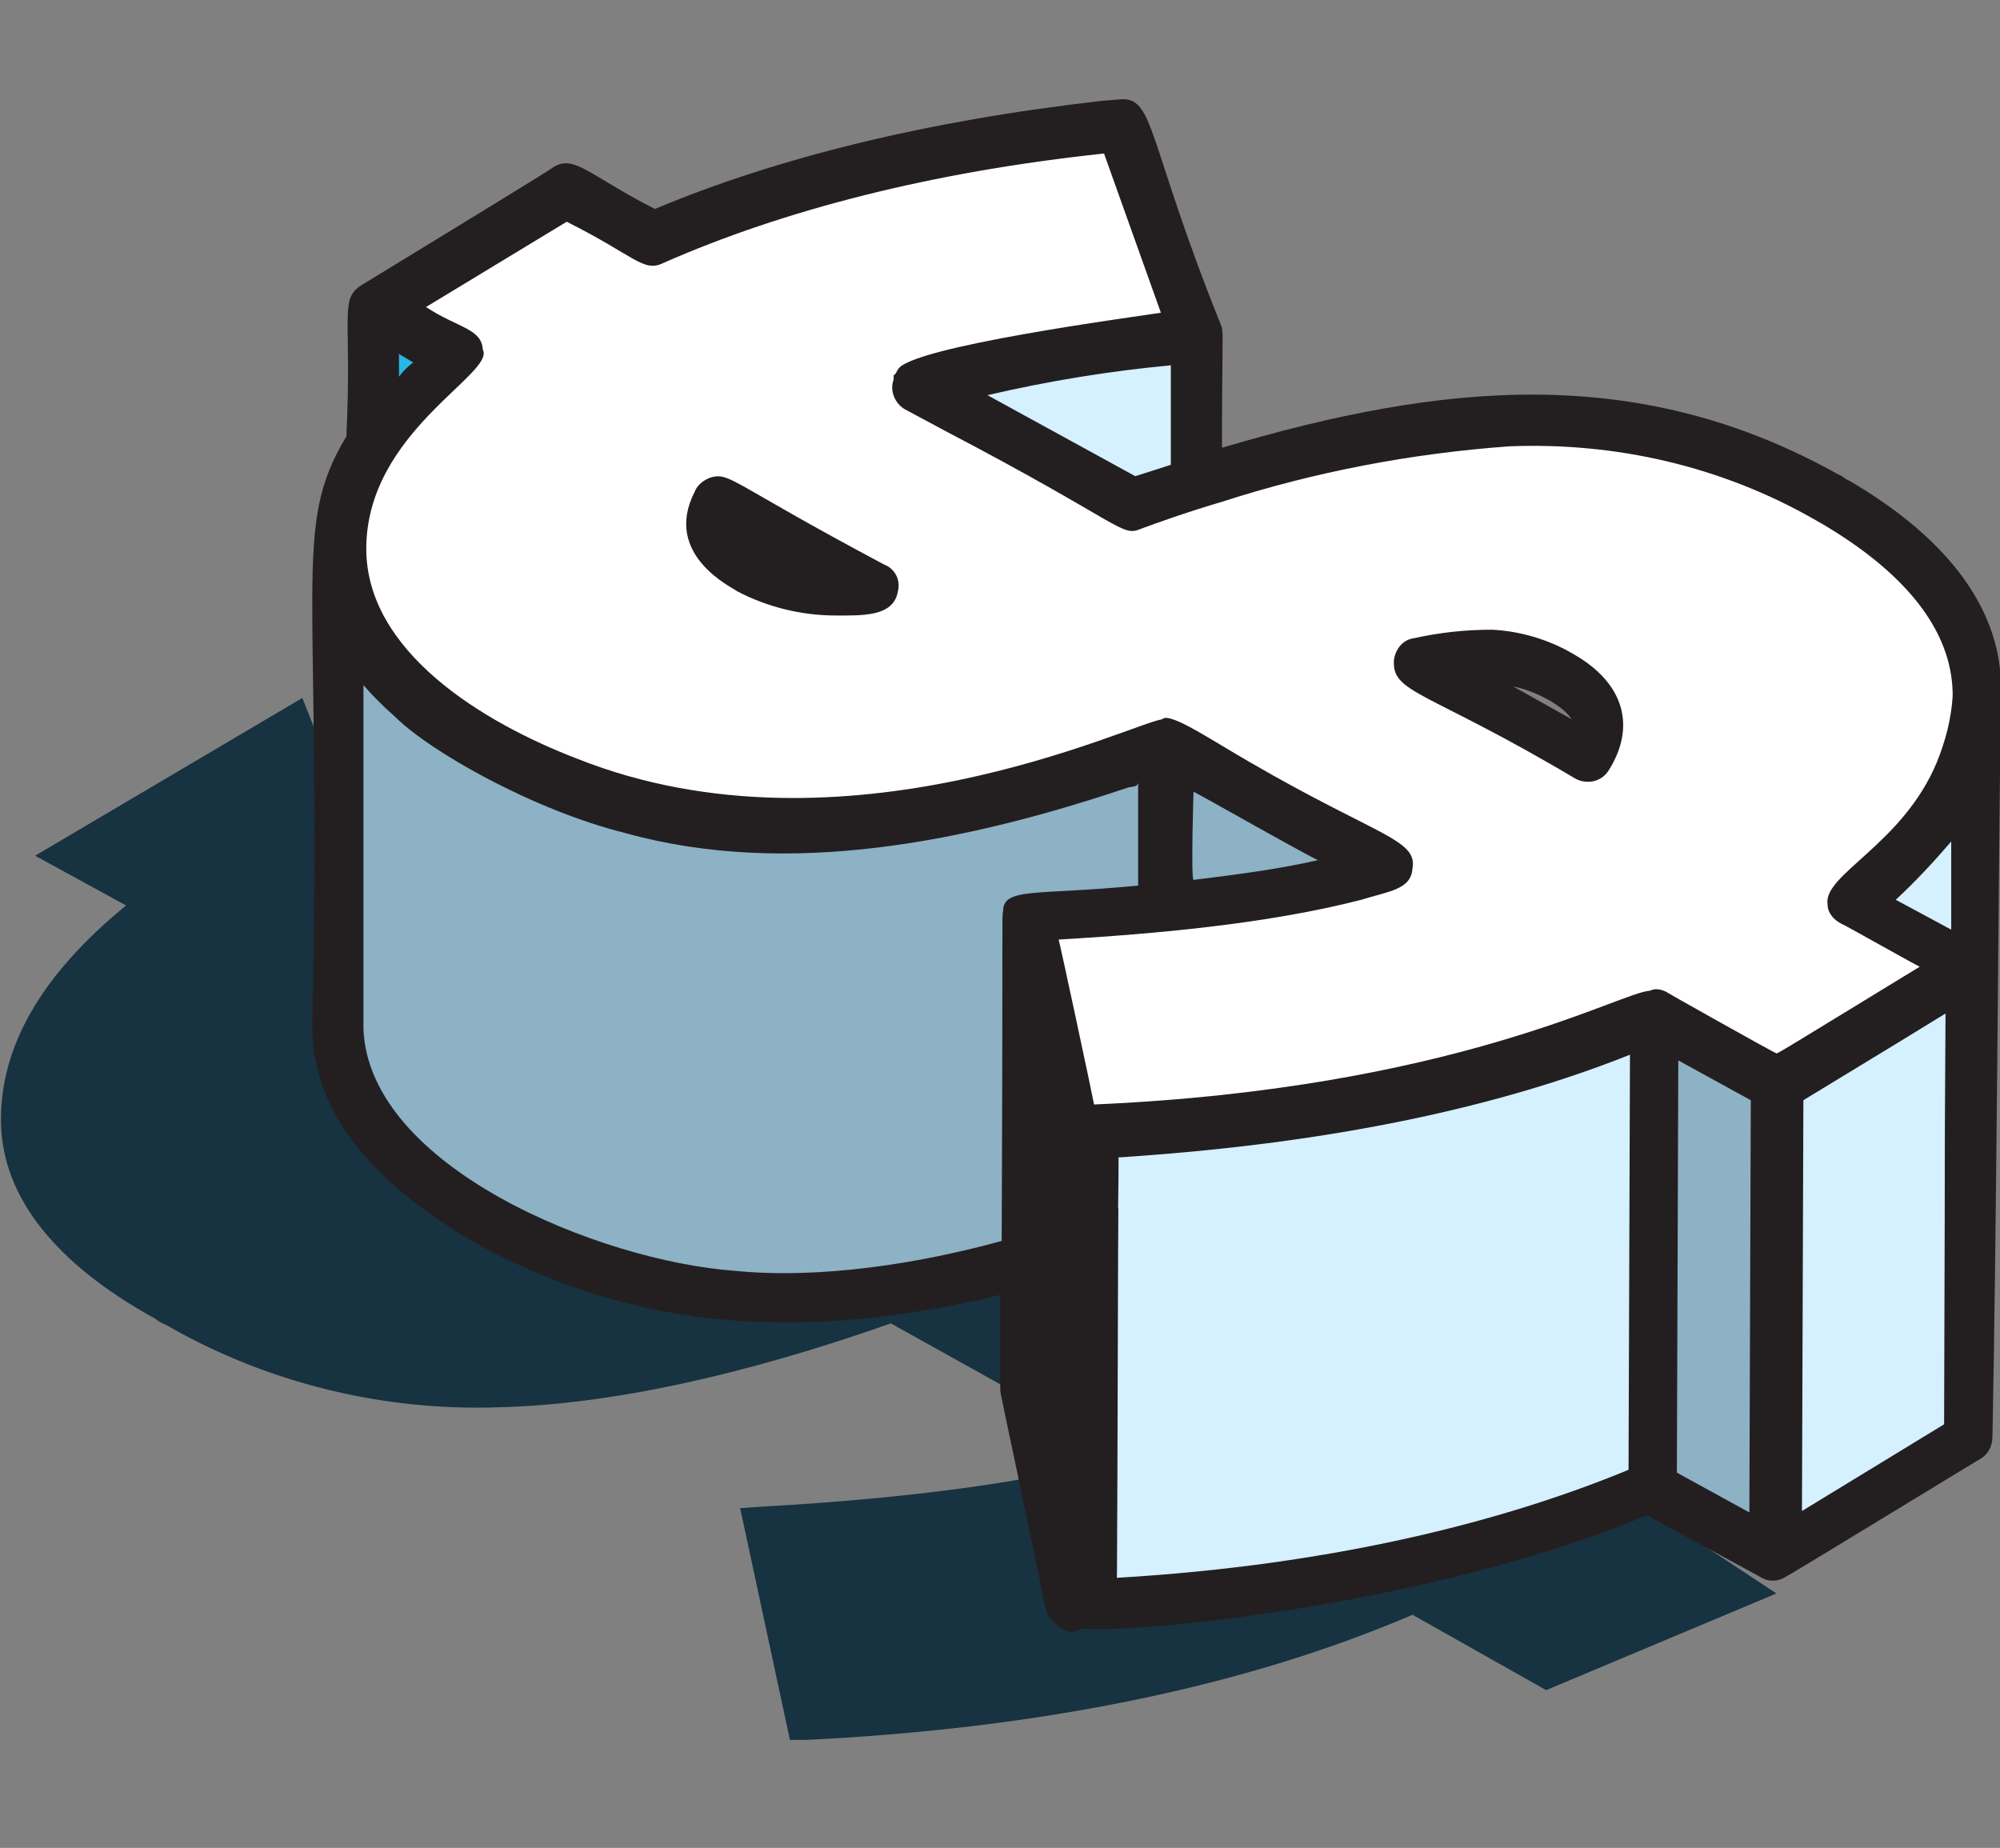 <?xml version="1.0" encoding="utf-8"?>
<!-- Generator: Adobe Illustrator 26.4.1, SVG Export Plug-In . SVG Version: 6.00 Build 0)  -->
<svg version="1.1" id="Layer_1" xmlns="http://www.w3.org/2000/svg" xmlns:xlink="http://www.w3.org/1999/xlink" x="0px" y="0px"
	 viewBox="0 0 140.7 130" style="enable-background:new 0 0 140.7 130;" xml:space="preserve">
<rect x="0" y="0" width="140.7" height="130" fill="#808080" stroke="none"/>
<style type="text/css">
	.st0{fill:#173240;}
	.st1{fill:#24B9E2;}
	.st2{fill:#D5F0FF;}
	.st3{clip-path:url(#SVGID_00000112591018589881493400000017519502876805552531_);}
	.st4{fill:#9E5F13;}
	.st5{clip-path:url(#SVGID_00000092441399832201511780000016459201198472016033_);}
	.st6{fill:#995C13;}
	.st7{clip-path:url(#SVGID_00000094590441963071710490000009163808844612864419_);}
	.st8{fill:#945912;}
	.st9{clip-path:url(#SVGID_00000083075356851845524640000013509401016844849072_);}
	.st10{fill:#8F5611;}
	.st11{fill:#865010;}
	.st12{clip-path:url(#SVGID_00000021086016251554221080000004479202078583360418_);}
	.st13{fill:#804D10;}
	.st14{clip-path:url(#SVGID_00000049912603680815104230000017479273011449432472_);}
	.st15{fill:#855010;}
	.st16{clip-path:url(#SVGID_00000168111985729724119690000006807716871012303490_);}
	.st17{fill:#8A5311;}
	.st18{clip-path:url(#SVGID_00000140705766178442775420000009575734964407801782_);}
	.st19{clip-path:url(#SVGID_00000171685528316814449950000002934975684016648629_);}
	.st20{clip-path:url(#SVGID_00000183235325540295591590000004125707747284928915_);}
	.st21{clip-path:url(#SVGID_00000065072011022820086790000012213981059692662435_);}
	.st22{clip-path:url(#SVGID_00000011747210059484069210000004511283585241392803_);}
	.st23{fill:#A36214;}
	.st24{clip-path:url(#SVGID_00000111150873816320515730000016102562419763092153_);}
	.st25{fill:#A86514;}
	.st26{clip-path:url(#SVGID_00000036219445723983233220000012171038407212054975_);}
	.st27{fill:#AD6815;}
	.st28{fill:#8DB1C5;}
	.st29{fill:#EC767A;}
	.st30{fill:#231F20;}
	.st31{fill:#FFFFFF;}
</style>
<g id="Group_689" transform="translate(-1255 -1382)">
	<g id="Group_159" transform="translate(-41.629 57.5)">
		<path id="Path_12" class="st0" d="M1421.6,1436.6l-16.2,6.8l-9.4-5.3c-11.9,5.1-26.3,8-42.6,8.8h-1.2l-3.5-16.3l1.4-0.1
			c10.8-0.6,19.5-1.8,25.9-3.6l-16.7-9.3c-10.5,3.7-19.8,5.7-27.5,5.9c-8.2,0.3-16.4-1.7-23.5-5.8c-0.2-0.1-0.5-0.2-0.7-0.4
			c-7.1-3.9-10.8-8.6-10.9-13.8c-0.1-5.3,2.8-10.4,8.8-15.3l-6.4-3.5l18.8-11.1l2.3,5.8c15.2-6.6,31.4-7.9,35.5-8.7l5.7,15.9
			c-7.1,0.6-14.1,1.9-21,3.9l16.2,9c18.5-6.5,36.2-10,53.2,0c14.5,8.4,13.8,20,1.2,30.1L1421.6,1436.6z M1378.5,1411.6l12.7,7.1
			c1.7-2.6,0.6-4.6-2.2-6.1c-1.5-0.9-3.2-1.3-5-1.4C1382.2,1410.9,1380.3,1411,1378.5,1411.6 M1327.6,1404.2
			c2.5,1.4,5.7,1.8,9.4,1.4l-11.5-6.4C1324.6,1401.2,1325.3,1402.8,1327.6,1404.2C1327.5,1404.1,1327.6,1404.2,1327.6,1404.2"/>
		<path id="Path_13" class="st1" d="M1328.7,1349.5l-0.1,33.2l-5.8-3.2l0.1-33.2L1328.7,1349.5z"/>
		<path id="Path_14" class="st2" d="M1367.7,1350c-0.4,0.1-1,0.1-1.4,0.3c-0.3,0-0.6,0.1-0.8,0.1c-0.6,0.1-1,0.3-1.5,0.4
			c-0.3,0-0.4,0.1-0.7,0.1c-0.7,0.1-1.4,0.4-1.9,0.6l-0.1,33.2c6.4-1.8,12.9-3,19.5-3.6l0.1-33.2
			C1380.7,1348.1,1374.3,1348.7,1367.7,1350z"/>
		<g>
			<defs>
				<path id="SVGID_1_" d="M1346.8,1394.6c0.3-35.1-0.3-33.2,0.6-34.7l-0.1,33.2C1347,1393.5,1346.8,1394,1346.8,1394.6z"/>
			</defs>
			<clipPath id="SVGID_00000077316081152471494050000008191252316312325822_">
				<use xlink:href="#SVGID_1_"  style="overflow:visible;"/>
			</clipPath>
			
				<g id="Group_5" transform="translate(1346.817 1352.858)" style="clip-path:url(#SVGID_00000077316081152471494050000008191252316312325822_);">
				<path id="Path_15" class="st4" d="M0.4,7L0.3,40.2c-0.1,0.1-0.1,0.3-0.3,0.4L0.1,7.4C0.3,7.3,0.4,7.1,0.4,7"/>
			</g>
		</g>
		<g>
			<defs>
				<path id="SVGID_00000129892954527717175160000009186572207528767123_" d="M1346.8,1394.6c0.3-35.1-0.3-33.2,0.6-34.7l-0.1,33.2
					C1347,1393.5,1346.8,1394,1346.8,1394.6z"/>
			</defs>
			<clipPath id="SVGID_00000162338207483798507740000001418777570539199159_">
				<use xlink:href="#SVGID_00000129892954527717175160000009186572207528767123_"  style="overflow:visible;"/>
			</clipPath>
			
				<g id="Group_6" transform="translate(1346.817 1352.858)" style="clip-path:url(#SVGID_00000162338207483798507740000001418777570539199159_);">
				<path id="Path_17" class="st6" d="M0.3,7.4L0.1,40.6C0.1,40.7,0,41,0,41.1C0.1,6.2,0,8.2,0.3,7.4"/>
			</g>
		</g>
		<g>
			<defs>
				<path id="SVGID_00000089560810323018942040000012505022783151900062_" d="M1346.8,1394.6c0.3-35.1-0.3-33.2,0.6-34.7l-0.1,33.2
					C1347,1393.5,1346.8,1394,1346.8,1394.6z"/>
			</defs>
			<clipPath id="SVGID_00000116233537756706472640000002929642056313929347_">
				<use xlink:href="#SVGID_00000089560810323018942040000012505022783151900062_"  style="overflow:visible;"/>
			</clipPath>
			
				<g id="Group_7" transform="translate(1346.817 1352.858)" style="clip-path:url(#SVGID_00000116233537756706472640000002929642056313929347_);">
				<path id="Path_19" class="st8" d="M0.1,8L0,41.1v0.4C0.1,6.3,0,8.5,0.1,8"/>
			</g>
		</g>
		<g>
			<defs>
				<path id="SVGID_00000072245900929126489780000014661207233297666181_" d="M1346.8,1394.6c0.3-35.1-0.3-33.2,0.6-34.7l-0.1,33.2
					C1347,1393.5,1346.8,1394,1346.8,1394.6z"/>
			</defs>
			<clipPath id="SVGID_00000015330473812501860990000013553372561400795520_">
				<use xlink:href="#SVGID_00000072245900929126489780000014661207233297666181_"  style="overflow:visible;"/>
			</clipPath>
			
				<g id="Group_8" transform="translate(1346.817 1352.858)" style="clip-path:url(#SVGID_00000015330473812501860990000013553372561400795520_);">
				<path id="Path_21" class="st10" d="M0,8.4l-0.1,33.2l0,0C0.1-3.6,0,11.7,0,8.4"/>
			</g>
		</g>
		<path id="Path_23" class="st11" d="M1358,1365.8l-0.1,33l-10.6-5.9v-33L1358,1365.8z"/>
		<g>
			<defs>
				<path id="SVGID_00000065037901820232287590000003534083897217335205_" d="M1409.2,1375.6l-0.1,33.2c0-2.8-4.6-4.7-7.5-4.8
					c-1.7,0-3.4,0.2-5.1,0.6l0.1-33.2c1.7-0.3,3.4-0.5,5.1-0.6c1.7,0.1,3.3,0.6,4.8,1.4C1408.3,1373.1,1409.2,1374.2,1409.2,1375.6z
					"/>
			</defs>
			<clipPath id="SVGID_00000011746623826623901550000010625283684157294491_">
				<use xlink:href="#SVGID_00000065037901820232287590000003534083897217335205_"  style="overflow:visible;"/>
			</clipPath>
			
				<g id="Group_9" transform="translate(1396.447 1363.779)" style="clip-path:url(#SVGID_00000011746623826623901550000010625283684157294491_);">
				<path id="Path_24" class="st13" d="M12.7,11.8L12.6,45c0-1.9-2.2-3.5-4-4.1L8.7,7.7C10.5,8.4,12.7,9.8,12.7,11.8"/>
			</g>
		</g>
		<g>
			<defs>
				<path id="SVGID_00000167386281312846032750000005571833149937820033_" d="M1409.2,1375.6l-0.1,33.2c0-2.8-4.6-4.7-7.5-4.8
					c-1.7,0-3.4,0.2-5.1,0.6l0.1-33.2c1.7-0.3,3.4-0.5,5.1-0.6c1.7,0.1,3.3,0.6,4.8,1.4C1408.3,1373.1,1409.2,1374.2,1409.2,1375.6z
					"/>
			</defs>
			<clipPath id="SVGID_00000154423724013693184500000005547888187915592619_">
				<use xlink:href="#SVGID_00000167386281312846032750000005571833149937820033_"  style="overflow:visible;"/>
			</clipPath>
			
				<g id="Group_10" transform="translate(1396.447 1363.779)" style="clip-path:url(#SVGID_00000154423724013693184500000005547888187915592619_);">
				<path id="Path_26" class="st15" d="M8.7,7.7L8.6,40.9c-0.3-0.2-0.6-0.2-1-0.3L7.7,7.4C8.1,7.5,8.4,7.6,8.7,7.7"/>
			</g>
		</g>
		<g>
			<defs>
				<path id="SVGID_00000084489447728731712250000002445433737723857841_" d="M1409.2,1375.6l-0.1,33.2c0-2.8-4.6-4.7-7.5-4.8
					c-1.7,0-3.4,0.2-5.1,0.6l0.1-33.2c1.7-0.3,3.4-0.5,5.1-0.6c1.7,0.1,3.3,0.6,4.8,1.4C1408.3,1373.1,1409.2,1374.2,1409.2,1375.6z
					"/>
			</defs>
			<clipPath id="SVGID_00000072282307511354652390000001444479038715021955_">
				<use xlink:href="#SVGID_00000084489447728731712250000002445433737723857841_"  style="overflow:visible;"/>
			</clipPath>
			
				<g id="Group_11" transform="translate(1396.447 1363.779)" style="clip-path:url(#SVGID_00000072282307511354652390000001444479038715021955_);">
				<path id="Path_28" class="st17" d="M7.7,7.4L7.6,40.6c-0.2-0.1-0.5-0.1-0.7-0.1L7,7.3C7.3,7.3,7.5,7.3,7.7,7.4"/>
			</g>
		</g>
		<g>
			<defs>
				<path id="SVGID_00000123403556824411999780000012072308065259171717_" d="M1409.2,1375.6l-0.1,33.2c0-2.8-4.6-4.7-7.5-4.8
					c-1.7,0-3.4,0.2-5.1,0.6l0.1-33.2c1.7-0.3,3.4-0.5,5.1-0.6c1.7,0.1,3.3,0.6,4.8,1.4C1408.3,1373.1,1409.2,1374.2,1409.2,1375.6z
					"/>
			</defs>
			<clipPath id="SVGID_00000160870405992898731020000017618713020896844730_">
				<use xlink:href="#SVGID_00000123403556824411999780000012072308065259171717_"  style="overflow:visible;"/>
			</clipPath>
			
				<g id="Group_12" transform="translate(1396.447 1363.779)" style="clip-path:url(#SVGID_00000160870405992898731020000017618713020896844730_);">
				<path id="Path_30" class="st10" d="M6.9,7.1L6.8,40.3c-0.3,0-0.4-0.1-0.7-0.1L6.2,7C6.4,7.1,6.7,7.1,6.9,7.1"/>
			</g>
		</g>
		<g>
			<defs>
				<path id="SVGID_00000121269637939178238940000000920606152803589786_" d="M1409.2,1375.6l-0.1,33.2c0-2.8-4.6-4.7-7.5-4.8
					c-1.7,0-3.4,0.2-5.1,0.6l0.1-33.2c1.7-0.3,3.4-0.5,5.1-0.6c1.7,0.1,3.3,0.6,4.8,1.4C1408.3,1373.1,1409.2,1374.2,1409.2,1375.6z
					"/>
			</defs>
			<clipPath id="SVGID_00000021814188440510229250000014288101705574172832_">
				<use xlink:href="#SVGID_00000121269637939178238940000000920606152803589786_"  style="overflow:visible;"/>
			</clipPath>
			
				<g id="Group_13" transform="translate(1396.447 1363.779)" style="clip-path:url(#SVGID_00000021814188440510229250000014288101705574172832_);">
				<path id="Path_32" class="st8" d="M6.4,7L6.2,40.2c-0.2,0-0.5,0-0.7-0.1L5.7,6.9C5.9,7,6.1,7,6.4,7"/>
			</g>
		</g>
		<g>
			<defs>
				<path id="SVGID_00000022560599918225626130000014537695893336130187_" d="M1409.2,1375.6l-0.1,33.2c0-2.8-4.6-4.7-7.5-4.8
					c-1.7,0-3.4,0.2-5.1,0.6l0.1-33.2c1.7-0.3,3.4-0.5,5.1-0.6c1.7,0.1,3.3,0.6,4.8,1.4C1408.3,1373.1,1409.2,1374.2,1409.2,1375.6z
					"/>
			</defs>
			<clipPath id="SVGID_00000054962717301436336670000007513100511926060954_">
				<use xlink:href="#SVGID_00000022560599918225626130000014537695893336130187_"  style="overflow:visible;"/>
			</clipPath>
			
				<g id="Group_14" transform="translate(1396.447 1363.779)" style="clip-path:url(#SVGID_00000054962717301436336670000007513100511926060954_);">
				<path id="Path_34" class="st6" d="M5.7,7L5.5,40.2H5L5.1,7H5.7"/>
			</g>
		</g>
		<g>
			<defs>
				<path id="SVGID_00000102518029663645888840000000078670381293340037_" d="M1409.2,1375.6l-0.1,33.2c0-2.8-4.6-4.7-7.5-4.8
					c-1.7,0-3.4,0.2-5.1,0.6l0.1-33.2c1.7-0.3,3.4-0.5,5.1-0.6c1.7,0.1,3.3,0.6,4.8,1.4C1408.3,1373.1,1409.2,1374.2,1409.2,1375.6z
					"/>
			</defs>
			<clipPath id="SVGID_00000119824817721256533600000011644066426015704963_">
				<use xlink:href="#SVGID_00000102518029663645888840000000078670381293340037_"  style="overflow:visible;"/>
			</clipPath>
			
				<g id="Group_15" transform="translate(1396.447 1363.779)" style="clip-path:url(#SVGID_00000119824817721256533600000011644066426015704963_);">
				<path id="Path_36" class="st4" d="M5.1,7L5,40.2H4.1L4.3,7H5.1"/>
			</g>
		</g>
		<g>
			<defs>
				<path id="SVGID_00000101795618576233584030000017636409405904261011_" d="M1409.2,1375.6l-0.1,33.2c0-2.8-4.6-4.7-7.5-4.8
					c-1.7,0-3.4,0.2-5.1,0.6l0.1-33.2c1.7-0.3,3.4-0.5,5.1-0.6c1.7,0.1,3.3,0.6,4.8,1.4C1408.3,1373.1,1409.2,1374.2,1409.2,1375.6z
					"/>
			</defs>
			<clipPath id="SVGID_00000046337802773412445130000005577992453794972346_">
				<use xlink:href="#SVGID_00000101795618576233584030000017636409405904261011_"  style="overflow:visible;"/>
			</clipPath>
			
				<g id="Group_16" transform="translate(1396.447 1363.779)" style="clip-path:url(#SVGID_00000046337802773412445130000005577992453794972346_);">
				<path id="Path_38" class="st23" d="M4.3,7L4.1,40.2c-0.4,0-0.7,0-1.1,0.1L3.2,7.1C3.5,7,3.9,7,4.3,7"/>
			</g>
		</g>
		<g>
			<defs>
				<path id="SVGID_00000107552935773439369940000012986868791559673246_" d="M1409.2,1375.6l-0.1,33.2c0-2.8-4.6-4.7-7.5-4.8
					c-1.7,0-3.4,0.2-5.1,0.6l0.1-33.2c1.7-0.3,3.4-0.5,5.1-0.6c1.7,0.1,3.3,0.6,4.8,1.4C1408.3,1373.1,1409.2,1374.2,1409.2,1375.6z
					"/>
			</defs>
			<clipPath id="SVGID_00000142138148258918036080000001952675581573627532_">
				<use xlink:href="#SVGID_00000107552935773439369940000012986868791559673246_"  style="overflow:visible;"/>
			</clipPath>
			
				<g id="Group_17" transform="translate(1396.447 1363.779)" style="clip-path:url(#SVGID_00000142138148258918036080000001952675581573627532_);">
				<path id="Path_40" class="st25" d="M3.2,7L3,40.2c-0.7,0-1.4,0.1-2.1,0.3L1.1,7.3C1.9,7.1,2.6,7.1,3.2,7"/>
			</g>
		</g>
		<g>
			<defs>
				<path id="SVGID_00000000212646740110030520000004655589670347186832_" d="M1409.2,1375.6l-0.1,33.2c0-2.8-4.6-4.7-7.5-4.8
					c-1.7,0-3.4,0.2-5.1,0.6l0.1-33.2c1.7-0.3,3.4-0.5,5.1-0.6c1.7,0.1,3.3,0.6,4.8,1.4C1408.3,1373.1,1409.2,1374.2,1409.2,1375.6z
					"/>
			</defs>
			<clipPath id="SVGID_00000071551542193333254050000015030928477297206416_">
				<use xlink:href="#SVGID_00000000212646740110030520000004655589670347186832_"  style="overflow:visible;"/>
			</clipPath>
			
				<g id="Group_18" transform="translate(1396.447 1363.779)" style="clip-path:url(#SVGID_00000071551542193333254050000015030928477297206416_);">
				<path id="Path_42" class="st27" d="M1.1,7.3L1,40.5c-0.3,0-0.7,0.1-1,0.1L0.1,7.4C0.5,7.4,0.8,7.4,1.1,7.3"/>
			</g>
		</g>
		<path id="Path_44" class="st28" d="M1378.6,1410.3l0.1-33.2c-17,5.9-32.5,8.8-48.2-0.1c-5.4-3-10.1-7.5-10.1-13.5l-0.1,33.2v0.4
			c0.1,5,3.6,9.4,10.1,13.1c0.3,0.1,0.4,0.3,0.7,0.4C1347.1,1419.3,1361.5,1416,1378.6,1410.3z"/>
		<path id="Path_45" class="st28" d="M1394.2,1385.7l-0.1,33.2l-15.5-8.6v-33.2L1394.2,1385.7z"/>
		<path id="Path_46" class="st2" d="M1427,1388.1l-0.1,33.2c4.6-3.6,8.8-8.6,8.8-14.4l0.1-33.2
			C1435.8,1379.5,1431.6,1384.3,1427,1388.1z"/>
		<path id="Path_47" class="st28" d="M1421.6,1400.9v33.2l-8.7-4.8v-33.2L1421.6,1400.9z"/>
		<path id="Path_48" class="st2" d="M1435.3,1392.6l-0.1,33.2l-13.5,8.3v-33.2L1435.3,1392.6z"/>
		<path id="Path_49" class="st2" d="M1373.4,1404.2l-0.1,33.2c20.2-1,29.4-4.7,39.5-8.2l0.1-33.2
			C1400.7,1401.3,1386.6,1403.7,1373.4,1404.2z"/>
		<path id="Path_50" class="st29" d="M1372.1,1404.4v33.2l1.1-0.1l0.1-33.2L1372.1,1404.4z"/>
		<path id="Path_51" class="st30" d="M1372.1,1439.3c-0.5,0-0.9-0.2-1.2-0.6c-0.4-0.3-0.6-0.9-0.6-1.4l0.1-33.2c0-1,0.8-1.8,1.8-1.8
			c0.8,0,1.8-0.3,2.5,0.4c1.1,1,0.4,0.3,0.4,34.4c0,1-0.8,1.8-1.8,1.8L1372.1,1439.3z"/>
		<path id="Path_52" class="st31" d="M1435.3,1392.6l-13.7,8.3l-8.7-4.8c-18.1,7.7-36.2,7.7-40.8,8.3l-3.2-15.2
			c1.5-0.1,15.2-0.6,25.3-3.5l-15.6-8.6c-17,6.1-32.5,8.8-48.1-0.3c-13.3-7.6-13-18.4-1.8-27.4l-5.9-3.2l13.6-8.3l6.1,3.5
			c14.1-6.2,29.2-7.3,33-8l5.3,14.8c-6.6,0.6-13.1,1.8-19.5,3.6l15.1,8.3c17-6.1,33-9.3,48.9-0.6c0.3,0.1,0.4,0.3,0.7,0.4
			c13.4,7.7,12.9,18.7,1.1,28.1L1435.3,1392.6z M1396.7,1371.3l11.8,6.5c1.7-2.5,0.6-4.3-2.1-5.7c-1.4-0.8-3-1.3-4.6-1.4
			C1400.1,1370.7,1398.4,1370.9,1396.7,1371.3 M1349.3,1364.6c2.7,1.3,5.7,1.7,8.7,1.2l-10.8-5.9
			C1346.3,1361.9,1347.2,1363.3,1349.3,1364.6"/>
		<g id="Group_19" transform="translate(1318.597 1324.5)">
			<path id="Path_53" class="st30" d="M108.1,33.8c-0.3-0.1-0.4-0.3-0.7-0.4c-14.1-7.9-27.9-6.5-43.4-1.9c0-7,0.1-8,0-8.4
				c0-0.1,0,0-0.1-0.3C58.6,9.6,59.3,6.7,56.7,7l-1.2,0.1c-12.3,1.4-22.8,4-31.4,7.6c-4.7-2.4-5.7-3.9-7.2-2.9
				c-3,1.8,7.3-4.4-13.5,8.3c-1.5,1-0.6,2.2-1,10.6c-3.9,6.5-1.7,10-2.4,41.1v0.6c0.1,5.7,3.9,10.5,10.9,14.7
				c11.8,6.8,24.2,7.2,37.5,4v6.6c0,0.4-0.1-0.4,3.2,15.5c0.2,0.8,0.9,1.4,1.8,1.4h0.1c0.2,0,0.3,0,0.4-0.1l0,0
				c1.1,0.6,23.4-1,40-7.9l7.9,4.3c0.6,0.4,1.3,0.4,1.9,0c0.1,0,13.5-8.2,13.7-8.3c0.5-0.3,0.8-0.9,0.8-1.5
				c0.3-15.1,0.4-37.3,0.6-52.5C118.9,43.1,115.3,38,108.1,33.8z M60.4,25.7v7l-2.5,0.8l-10.4-5.7C51.8,26.8,56.1,26.1,60.4,25.7z
				 M17.9,15.6c4.8,2.4,5.4,3.6,6.8,2.9c8.4-3.7,18.8-6.4,31-7.7l4,11.2c-1.9,0.3-17.7,2.4-18.5,4c-0.1,0.1-0.1,0.3-0.3,0.4v0.3
				c-0.3,0.8,0.1,1.7,0.8,2.1l2.8,1.5c12.6,6.6,12.4,7.5,13.8,6.9c1.1-0.4,3-1.1,5.7-1.9c6.5-2.1,13.3-3.4,20.2-3.9
				c7.5-0.3,14.9,1.4,21.4,5.1l0.7,0.4c5.9,3.5,9,7.5,9.1,11.8v0.3c-0.1,1.6-0.5,3.1-1.1,4.6c-2.4,5.8-8,7.9-7.7,10
				c0,0.6,0.4,1.1,1,1.4c0.1,0,5.9,3.3,5.5,3c-8.7,5.3-10.1,6.2-10.1,6.1l0,0c-0.1,0-8.3-4.6-7.7-4.3l0,0c-0.4-0.2-0.8-0.3-1.2-0.1
				C92,69.8,80.3,76.6,55,77.7l0,0c0-0.1-2.6-12.3-2.5-11.6c6.8-0.4,14.7-1.1,21.3-2.8c1.9-0.6,3.5-0.7,3.6-2.2
				c0.4-2.2-2.9-2.3-13.5-8.7c-1.2-0.7-3.7-2.3-4.1-1.8c-2.2,0.3-22.4,10.2-41.1,2.8c-6.8-2.6-14.9-7.6-14.9-14.8
				c0-8.2,9.1-12.3,8.2-14c-0.1-1.5-1.7-1.5-4-3L17.9,15.6z M62,55.7c0.1,0,9.4,5.3,8.8,4.8c-2.6,0.6-5.5,1-8.8,1.4
				C61.8,61.9,62,55.3,62,55.7z M6.1,24.9l1,0.6c-0.4,0.3-0.7,0.6-1,1V24.9z M29.7,89.4c-9.5-0.7-25.7-7.3-26.1-17V48.2
				c0.7,0.8,1.4,1.5,2.2,2.2l0,0c2.5,2.5,9.8,6.6,16.2,8.2c11.5,3.2,24.1,0.6,35.4-3.2l0,0c0.6-0.1,0.6-0.1,0.7-0.3v7.2
				c-7.1,0.7-9.5,0.1-9.5,1.8c-0.1,0.6,0-0.7-0.1,23.2C42.7,88.9,35.7,90,29.7,89.4z M56.6,111c0-2.6,0,9.7,0.1-26
				c-0.1,0-1.1,0.4-1.2,0.4v-3.9c12-0.7,25.4-2.6,37.2-7.3l-0.1,29.2C83.9,107,71.9,110.1,56.6,111L56.6,111z M96.1,74.6l5.1,2.8
				l-0.1,29l-5.1-2.8L96.1,74.6z M114.8,100.2l-10,6.1l0.1-28.9c10.2-6.2,4.6-2.8,10-6.1C114.8,88.7,114.9,69.9,114.8,100.2
				L114.8,100.2z M115.3,65.4l-3.9-2.1c1.4-1.3,2.7-2.7,3.9-4.1L115.3,65.4z"/>
			<path id="Path_54" class="st30" d="M29.9,41.6c2.1,1.1,4.5,1.7,6.9,1.7c1.9,0,4.1,0.1,4.4-1.7c0.2-0.8-0.2-1.6-1-1.9
				c-10.9-5.8-10.8-6.5-12.2-6.1c-0.5,0.2-0.9,0.5-1.1,1C24.6,39.1,29.7,41.4,29.9,41.6z M88.9,54.8c0.8,0.4,1.8,0.2,2.3-0.6
				c1.9-3,1.2-6.1-2.5-8.2c-1.7-1-3.7-1.6-5.7-1.7c-1.9,0-3.7,0.2-5.5,0.6c-0.8,0.1-1.3,0.8-1.4,1.5C75.9,48.8,78.3,48.5,88.9,54.8z
				 M88.6,50.6l-4.1-2.3C85.7,48.5,87.9,49.5,88.6,50.6L88.6,50.6z"/>
		</g>
	</g>
</g>
</svg>
